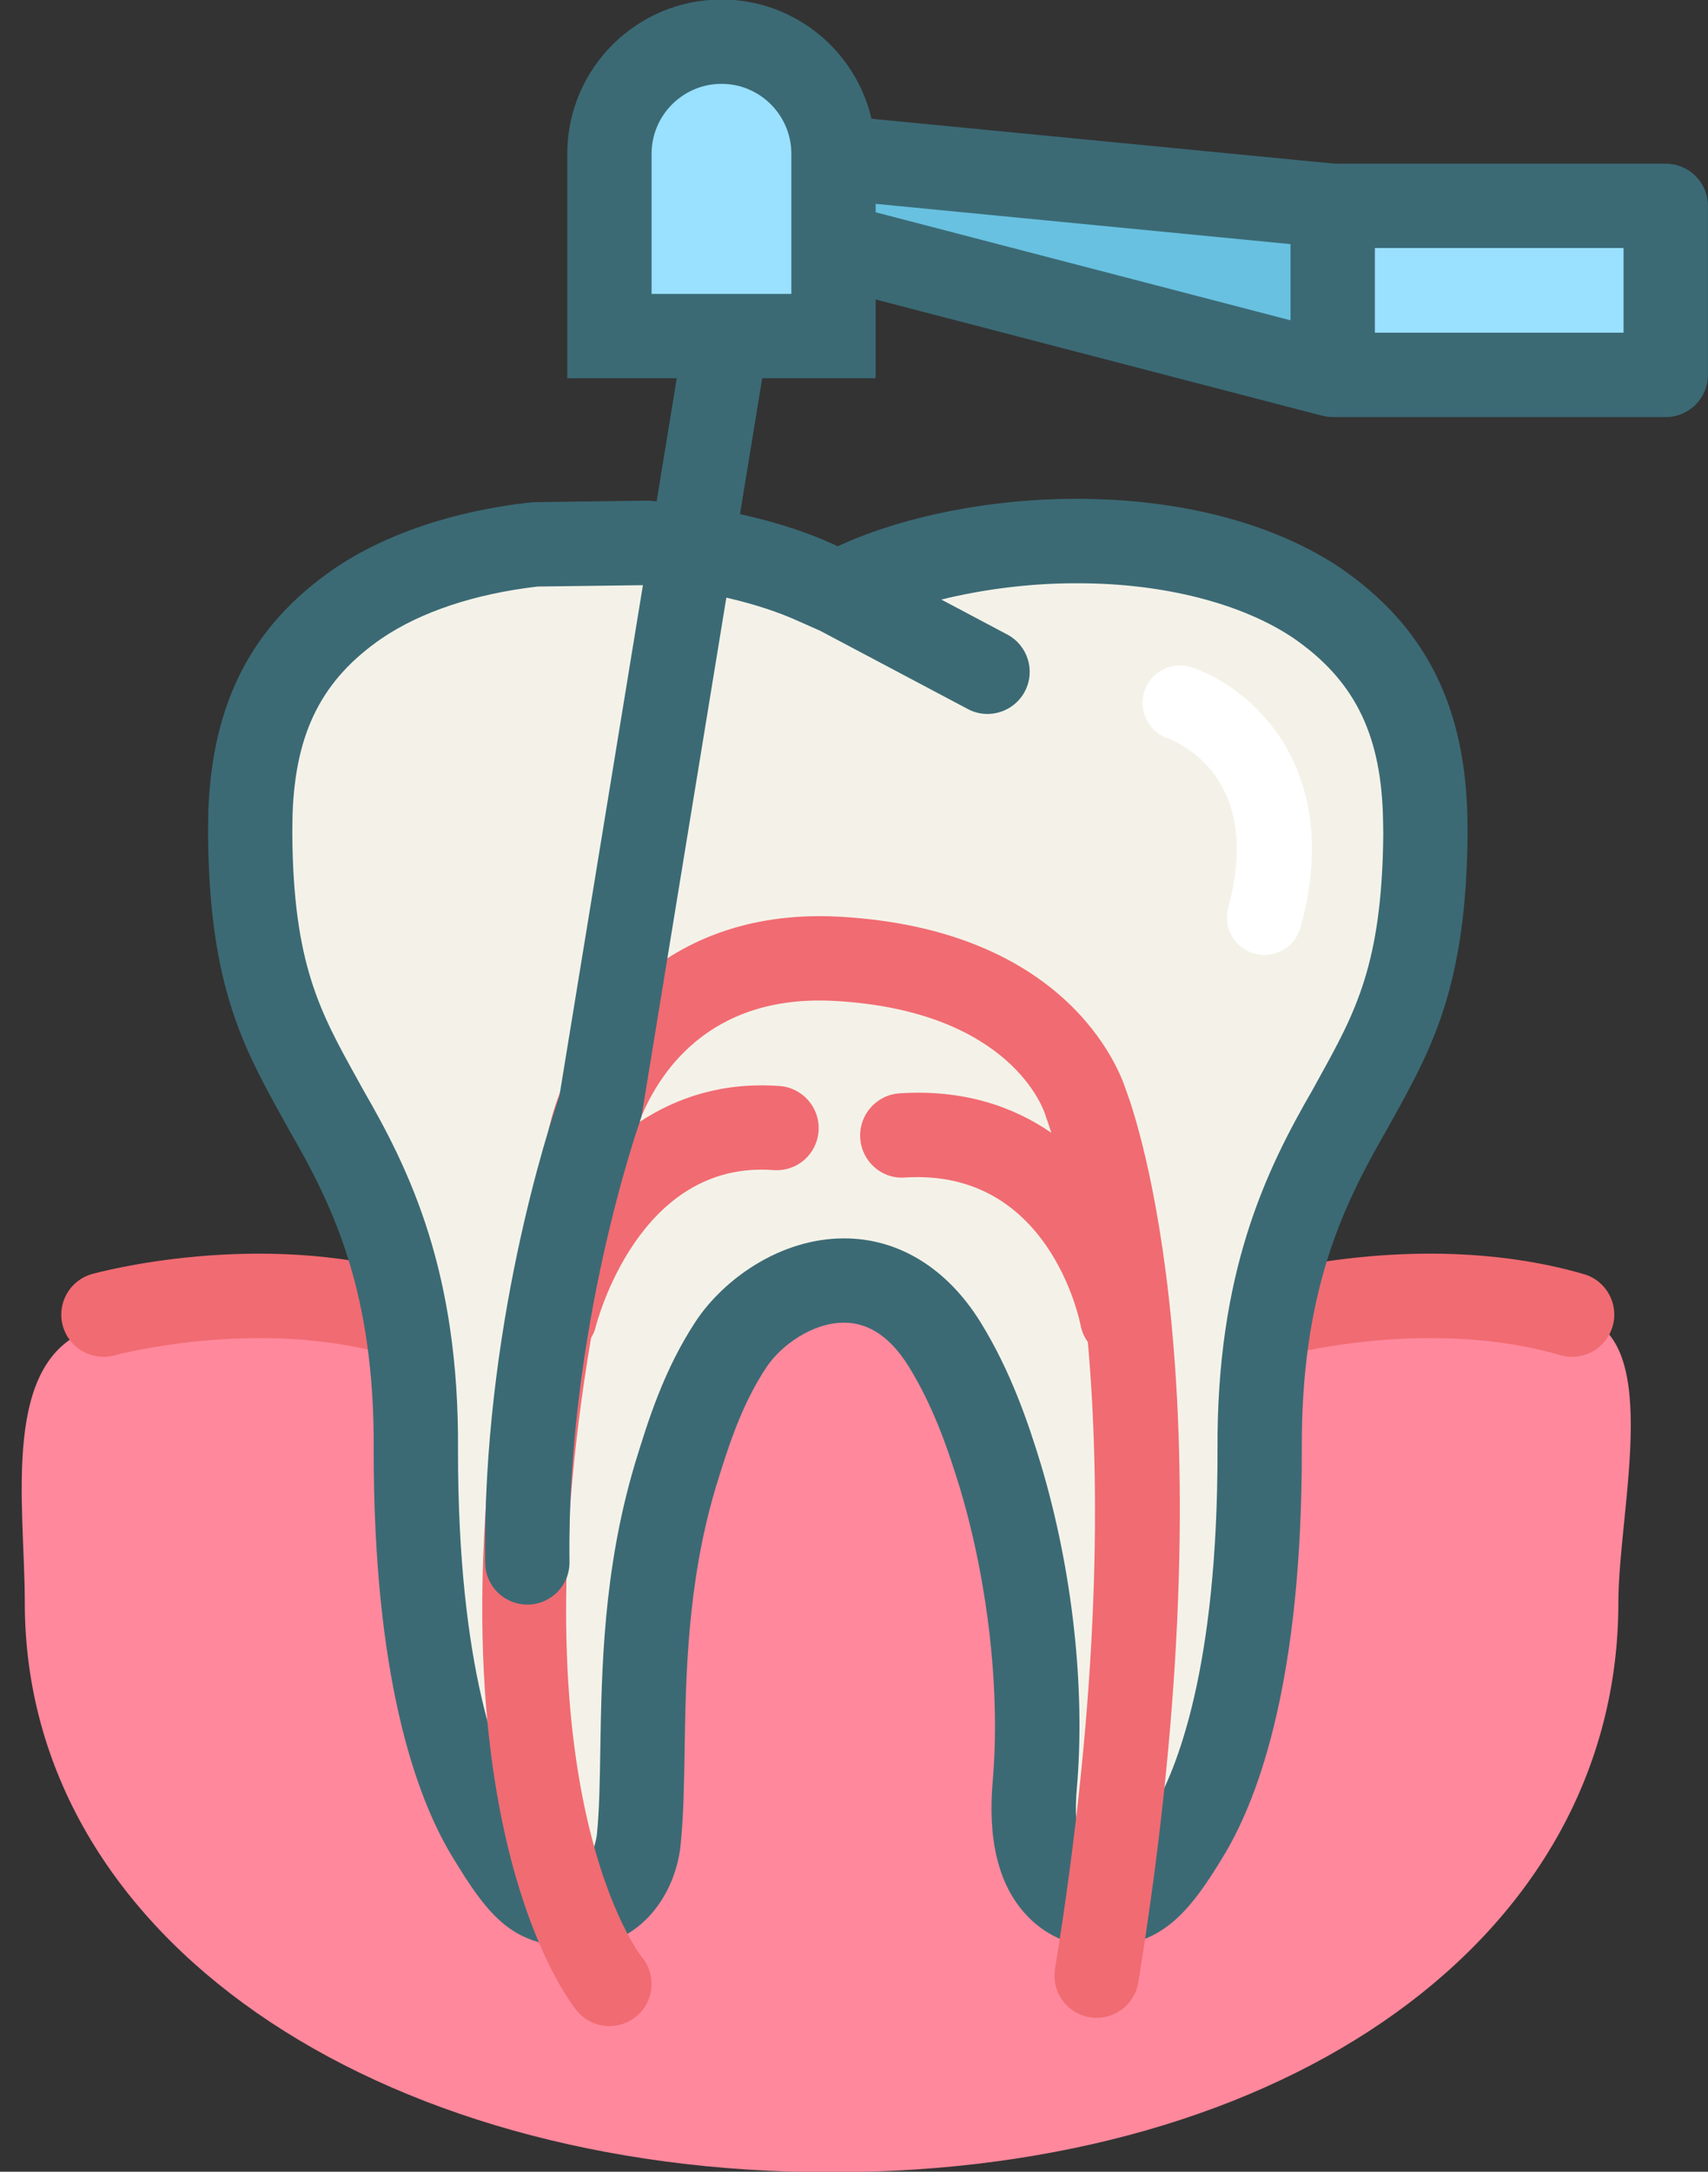 <?xml version="1.0" encoding="UTF-8"?><svg xmlns="http://www.w3.org/2000/svg" xmlns:xlink="http://www.w3.org/1999/xlink" height="90.4" preserveAspectRatio="xMidYMid meet" version="1.0" viewBox="10.5 0.3 71.1 90.4" width="71.1" zoomAndPan="magnify"><rect x="10.5" y="0.3" width="71.1" height="90.4" fill="#333333" stroke="none"/><g><g id="change1_1"><path d="M77.869,67.013c0,13.94-13.815,23.708-32.779,23.708s-33.558-9.768-33.558-23.708 c0-4.122-1.067-10.28,2.947-11.449c6.436-1.875,17.253-1.097,30.61-1.097c13.484,0,25.436,0,30.771,0.548 C79.917,55.433,77.869,62.982,77.869,67.013z" fill="#FF889C"/></g><g><g fill="#F16B72" id="change2_2"><path d="M27.688,53.337c-6.456-1.876-13.073-0.083-13.352-0.006c-0.933,0.26-1.479,1.225-1.221,2.159 c0.258,0.934,1.222,1.481,2.159,1.226c0.058-0.016,5.954-1.601,11.434-0.007c0.163,0.048,0.329,0.069,0.491,0.069 c0.761,0,1.463-0.497,1.684-1.266C29.155,54.582,28.62,53.607,27.688,53.337z" fill="inherit"/><path d="M76.435,53.337c-6.457-1.877-13.074-0.083-13.353-0.006c-0.934,0.26-1.479,1.225-1.22,2.159 c0.256,0.934,1.219,1.481,2.156,1.226c0.06-0.016,5.961-1.601,11.434-0.007c0.164,0.048,0.329,0.069,0.492,0.069 c0.76,0,1.461-0.497,1.684-1.266C77.9,54.582,77.366,53.607,76.435,53.337z" fill="inherit"/></g><g id="change3_1"><path d="M69.821,34.087c-0.162-4.364-1.868-6.868-4.479-8.671c-2.624-1.771-6.338-2.605-10.019-2.596 c-3.414-0.01-6.773,0.711-9.042,1.734l-0.911,0.402l-0.906-0.402c-1.817-0.83-4.356-1.439-7.055-1.658l-4.648,0.063 c-2.742,0.312-5.364,1.107-7.357,2.46c-2.611,1.799-4.315,4.308-4.479,8.66c-0.007,0.351-0.012,0.671-0.012,0.966 c0.048,6.147,1.458,8.365,3.167,11.467c1.766,3.053,3.782,6.953,3.729,14.171c-0.004,8.382,1.418,13.301,2.963,15.903 c1.573,2.614,2.103,3.003,3.813,3.003c1.812,0,2.433-1.828,2.51-2.794c0.353-3.544-0.257-9.09,1.494-15.008 c0.504-1.64,1.121-3.683,2.344-5.534c1.656-2.494,6.123-4.444,8.884,0c1.171,1.891,1.841,3.895,2.34,5.534 c1.344,4.505,1.729,9.219,1.417,12.815c-0.438,5.003,2.493,4.986,2.589,4.986c1.562,0,2.241-0.389,3.805-3.003 c1.553-2.603,2.975-7.521,2.97-15.903c-0.047-7.234,1.973-11.118,3.737-14.173c1.707-3.101,3.104-5.316,3.161-11.464 C69.836,34.742,69.827,34.427,69.821,34.087z" fill="#F4F2E8"/></g><g id="change4_1"><path d="M71.584,34.29l-0.007-0.267c-0.166-4.505-1.829-7.698-5.25-10.063c-2.766-1.867-6.649-2.896-10.995-2.896 c-0.002,0-0.075-0.001-0.077-0.001c-3.445,0-7.068,0.707-9.678,1.885l-0.201,0.088l-0.178-0.079 c-2.047-0.936-4.76-1.577-7.643-1.812c-0.057-0.004-0.112-0.007-0.166-0.005l-4.648,0.063c-0.059,0.001-0.116,0.005-0.175,0.011 c-3.211,0.364-6.028,1.316-8.156,2.759c-3.404,2.346-5.068,5.535-5.237,10.067c-0.008,0.365-0.012,0.698-0.012,1.017 c0.049,6.279,1.475,8.853,3.125,11.832l0.278,0.5c1.794,3.104,3.542,6.685,3.492,13.292c-0.005,9.411,1.742,14.33,3.215,16.809 c1.611,2.68,2.602,3.854,5.316,3.854c2.567,0,4.086-2.218,4.257-4.376c0.11-1.123,0.133-2.415,0.154-3.783 c0.049-3.104,0.112-6.968,1.271-10.883l0.027-0.093c0.488-1.585,1.039-3.382,2.101-4.986c0.615-0.928,1.926-1.867,3.237-1.867 c1.035,0,1.941,0.612,2.69,1.819c1.028,1.664,1.642,3.445,2.149,5.113c1.168,3.919,1.673,8.465,1.351,12.16 c-0.214,2.445,0.247,4.307,1.371,5.533c1.157,1.265,2.561,1.362,2.964,1.362h0.002c2.568,0,3.716-1.188,5.314-3.858 c1.471-2.464,3.222-7.38,3.216-16.813c-0.042-6.59,1.708-10.176,3.521-13.316l0.245-0.442c1.652-2.982,3.076-5.558,3.135-11.868 C71.594,34.804,71.588,34.554,71.584,34.29z M65.386,45.216l-0.23,0.42c-1.948,3.37-4.021,7.594-3.974,15.052 c0.007,9.076-1.7,13.295-2.719,15c-1.274,2.129-1.516,2.149-2.276,2.149c-0.055-0.007-0.248-0.043-0.425-0.252 c-0.187-0.222-0.603-0.939-0.437-2.827c0.363-4.175-0.176-9.085-1.488-13.479c-0.549-1.813-1.28-3.937-2.525-5.95 c-1.395-2.244-3.409-3.481-5.675-3.481c-2.682,0-5.027,1.726-6.165,3.439c-1.34,2.028-1.999,4.173-2.527,5.895l-0.033,0.11 c-1.302,4.394-1.368,8.521-1.422,11.84c-0.022,1.349-0.04,2.515-0.142,3.526c-0.001,0.012-0.133,1.179-0.76,1.179 c-0.918,0-1.014,0-2.304-2.145c-1.018-1.713-2.721-5.938-2.718-14.994c0.056-7.478-2.018-11.696-3.946-15.031l-0.263-0.478 c-1.536-2.769-2.646-4.771-2.688-10.143c0-0.283,0.005-0.59,0.012-0.901c0.126-3.393,1.239-5.569,3.709-7.271 c1.63-1.107,3.872-1.853,6.484-2.159l4.478-0.058c2.422,0.202,4.744,0.747,6.401,1.505l0.886,0.393l6.148,3.258 c0.261,0.141,0.543,0.205,0.818,0.205c0.631,0,1.239-0.34,1.555-0.933c0.454-0.856,0.127-1.919-0.729-2.373l-2.744-1.455 c1.736-0.43,3.696-0.678,5.564-0.678h0.141c3.539,0,6.808,0.837,8.953,2.283c2.483,1.718,3.596,3.897,3.72,7.264l0.006,0.244 c0.005,0.235,0.011,0.461,0.011,0.663C68.032,40.438,66.922,42.442,65.386,45.216z" fill="#3B6A75"/></g><g id="change2_1"><path d="M57.365,45.654c-0.3-0.933-2.528-6.662-11.894-7.194c-8.147-0.458-11.518,5.685-12.169,9.051 c-6.638,26.595,0.89,36.098,1.213,36.49c0.348,0.419,0.849,0.636,1.354,0.636c0.394,0,0.79-0.131,1.117-0.4 c0.747-0.616,0.851-1.723,0.233-2.471c-0.06-0.074-5.329-6.765-2.116-25.769c0.068-0.126,0.138-0.25,0.175-0.395 c0.07-0.287,1.812-7.018,7.419-6.596c0.979,0.071,1.808-0.656,1.878-1.623c0.069-0.966-0.656-1.807-1.623-1.877 c-2.347-0.171-4.279,0.469-5.85,1.51c0.733-1.901,2.81-5.359,8.169-5.05c7.34,0.416,8.693,4.577,8.739,4.729 c0.018,0.063,0.041,0.127,0.063,0.187c0.006,0.014,0.077,0.202,0.19,0.569c-1.617-1.112-3.689-1.812-6.316-1.64 c-0.967,0.063-1.7,0.899-1.637,1.866c0.062,0.968,0.887,1.712,1.865,1.637c5.978-0.381,7.26,5.894,7.317,6.19 c0.048,0.249,0.156,0.465,0.292,0.66c0.519,5.817,0.528,14.438-1.366,26.093c-0.156,0.957,0.494,1.859,1.45,2.014 c0.96,0.157,1.859-0.494,2.016-1.451C61.863,58.359,57.788,46.761,57.365,45.654z" fill="#F16B72"/></g><g id="change5_1"><path d="M45.197,14.289V6.7c0-2.577-2.085-4.665-4.662-4.665c-2.579,0-4.665,2.088-4.665,4.665v7.589H45.197z" fill="#9AE0FF"/></g><g id="change6_1"><path d="M65.978 8.868L45.197 6.852 45.197 10.494 65.978 15.903z" fill="#68C1E0"/></g><g><g id="change5_2"><path d="M65.976 8.868H79.84V15.902H65.976z" fill="#9AE0FF"/></g><g id="change4_2"><path d="M79.84,7.113H66.057L46.779,5.243c-0.662-2.839-3.207-4.963-6.244-4.963 c-3.541,0-6.421,2.881-6.421,6.421v9.344h4.558L33.785,45.93c-0.444,1.286-3.21,9.697-3.089,19.429 c0.012,0.962,0.795,1.733,1.754,1.733c0.008,0,0.016,0,0.024,0.001c0.969-0.012,1.745-0.808,1.733-1.777 c-0.121-9.699,2.908-18.271,2.938-18.356c0.035-0.102,0.063-0.206,0.08-0.311l5.004-30.604h4.722v-3.279l18.583,4.838 c0.011,0.003,0.021,0.001,0.032,0.004c0.132,0.032,0.267,0.053,0.408,0.053H79.84c0.97,0,1.757-0.786,1.757-1.757V8.868 C81.597,7.898,80.81,7.113,79.84,7.113z M43.442,12.534h-2.773c0,0-0.001,0-0.001,0h-3.044V6.7c0-1.604,1.307-2.91,2.911-2.91 c1.602,0,2.907,1.306,2.907,2.91v0.151v3.643V12.534z M46.952,8.785l17.269,1.677v3.171L46.952,9.137V8.785z M78.085,14.148 H67.733v-3.524h10.352V14.148z" fill="#3B6A75"/></g></g></g><g id="change7_1"><path d="M63.136,40.05c-0.136,0-0.274-0.019-0.413-0.055c-0.83-0.229-1.319-1.085-1.093-1.917 c1.486-5.427-2.113-6.896-2.529-7.047c-0.805-0.289-1.233-1.176-0.953-1.983c0.283-0.808,1.158-1.239,1.967-0.967 c2.369,0.8,6.369,4.091,4.525,10.821C64.45,39.595,63.822,40.05,63.136,40.05z" fill="#FFF"/></g></g></svg>